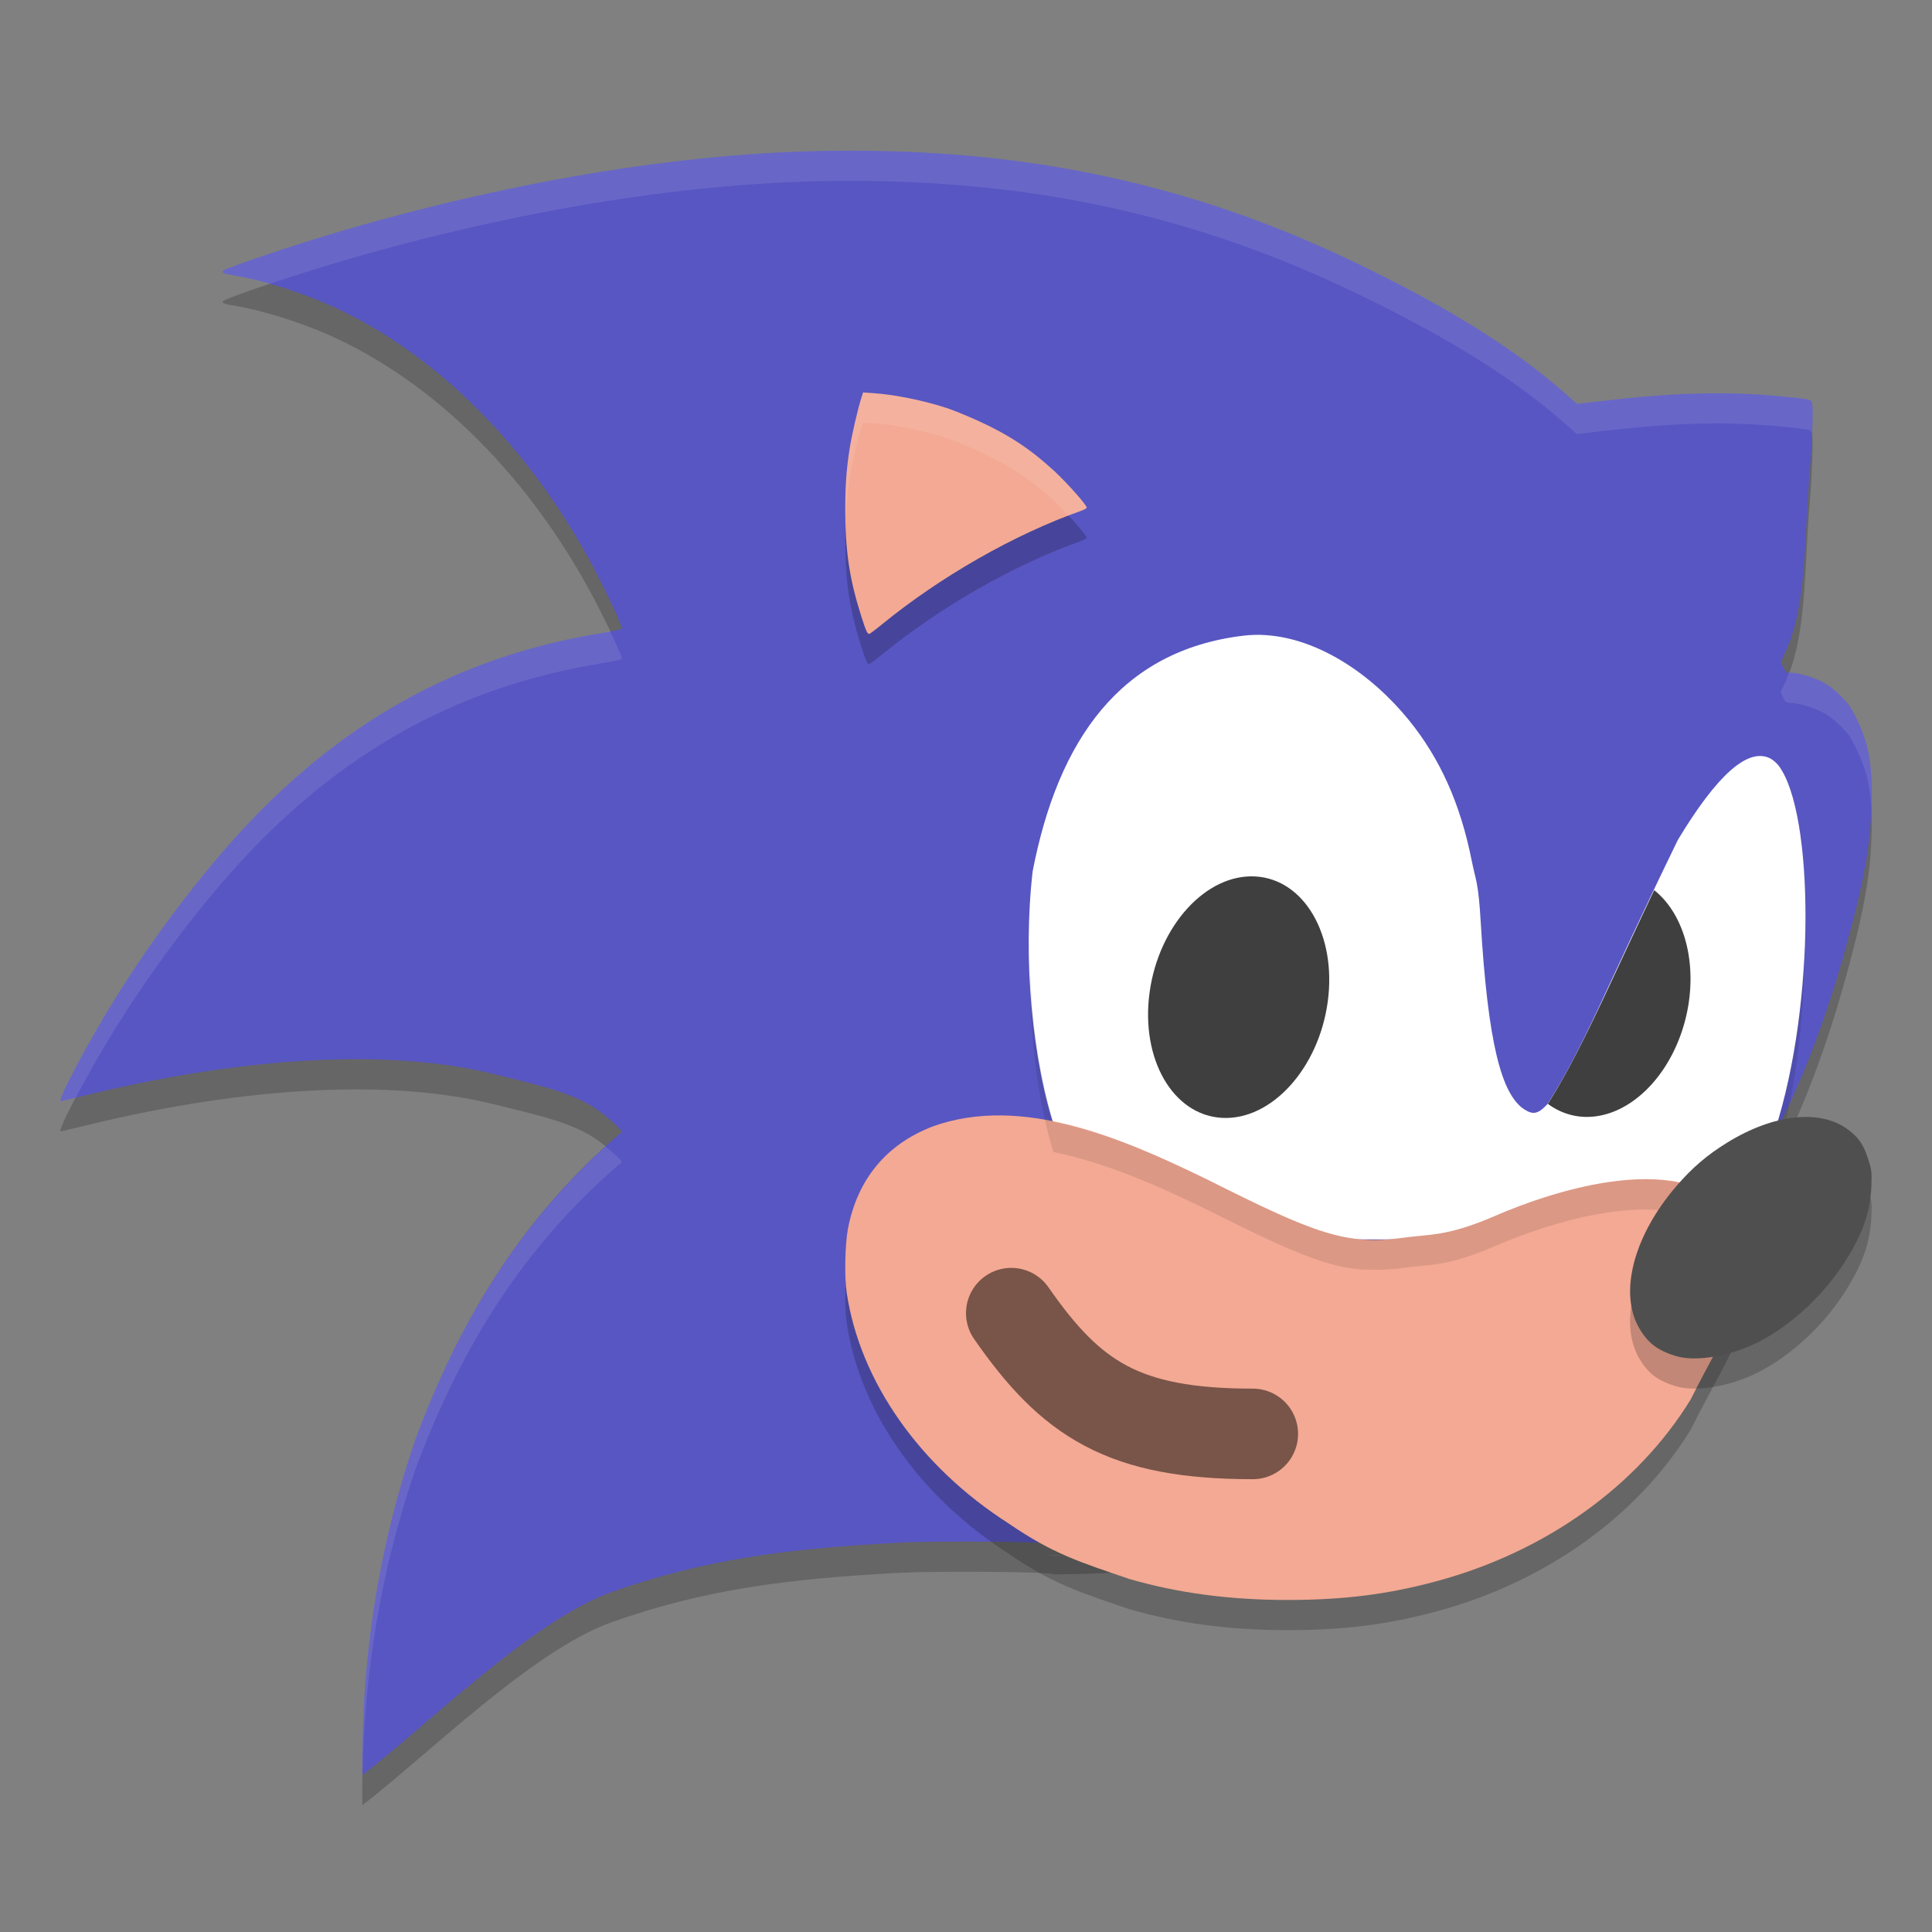 <svg xmlns="http://www.w3.org/2000/svg" width="64" height="64" version="1">
 <rect width="100%" height="100%" fill="#808080" stroke="none"/>
 <path style="opacity:0.2" d="M 28.217,5.99 C 22.952,5.98 17.165,6.962 11.557,8.58 9.959,9.04 7.509,9.86 7.39,9.973 c -0.062,0.059 0.037,0.1 0.375,0.154 0.872,0.14 2.154,0.537 3.116,0.963 3.503,1.552 6.781,4.756 8.996,9.129 0.408,0.804 0.721,1.498 0.721,1.597 0,0.029 -0.254,0.088 -0.671,0.156 -4.235,0.69 -8.252,2.555 -11.933,6.552 -1.542,1.675 -3.178,3.88 -4.458,6.011 -0.865,1.44 -1.643,2.946 -1.522,2.946 0.008,0 0.419,-0.098 0.912,-0.218 5.262,-1.282 10.067,-1.525 13.444,-0.68 1.423,0.356 2.634,0.597 3.488,1.232 0.366,0.273 0.742,0.617 0.742,0.681 -3.39,2.889 -5.414,6.357 -6.838,10.178 -1.255,3.664 -1.797,7.348 -1.76,11.126 2.165,-1.661 5.587,-5.081 8.209,-6.043 3.089,-1.1 5.84,-1.461 9.649,-1.658 1.059,-0.055 4.999,-0.041 5.041,0.055 10.828,-0.08 15.804,-3.695 20.519,-8.907 3.269,-3.223 4.976,-7.802 6.064,-12.156 0.341,-1.403 0.485,-2.374 0.514,-3.456 0.034,-1.281 -0.094,-2.005 -0.498,-2.826 -0.192,-0.391 -0.273,-0.507 -0.53,-0.762 -0.2,-0.199 -0.401,-0.353 -0.591,-0.452 -0.312,-0.163 -0.813,-0.309 -1.061,-0.309 -0.143,0 -0.161,-0.013 -0.241,-0.179 l -0.087,-0.179 0.146,-0.312 c 0.728,-1.561 0.616,-3.717 0.831,-6.203 0.059,-0.685 0.097,-1.848 0.066,-2.014 -0.032,-0.172 -0.011,-0.166 -0.833,-0.25 -1.96,-0.201 -3.736,-0.151 -6.233,0.145 l -0.727,0.086 -0.376,-0.332 C 49.866,12.284 47.432,10.924 44.935,9.717 41.299,7.961 37.383,6.734 32.884,6.239 31.391,6.075 29.828,5.993 28.217,5.99 Z"/>
 <path style="fill:#5856c2" d="M 28.217,4.99 C 22.952,4.98 17.165,5.962 11.557,7.58 9.959,8.04 7.509,8.86 7.39,8.973 c -0.062,0.059 0.037,0.1 0.375,0.154 0.872,0.14 2.154,0.537 3.116,0.963 3.503,1.552 6.781,4.756 8.996,9.129 0.408,0.804 0.721,1.498 0.721,1.597 0,0.029 -0.254,0.088 -0.671,0.156 -4.235,0.69 -8.252,2.555 -11.933,6.552 -1.542,1.675 -3.178,3.88 -4.458,6.011 -0.865,1.44 -1.643,2.946 -1.522,2.946 0.008,0 0.419,-0.098 0.912,-0.218 5.262,-1.282 10.067,-1.525 13.444,-0.68 1.423,0.356 2.634,0.597 3.488,1.232 0.366,0.273 0.742,0.617 0.742,0.681 -3.39,2.889 -5.414,6.357 -6.838,10.178 -1.255,3.664 -1.797,7.348 -1.76,11.126 2.165,-1.661 5.587,-5.081 8.209,-6.043 3.089,-1.1 5.84,-1.461 9.649,-1.658 1.059,-0.055 4.999,-0.041 5.041,0.055 10.828,-0.08 15.804,-3.695 20.519,-8.907 3.269,-3.223 4.976,-7.802 6.064,-12.156 0.341,-1.403 0.485,-2.374 0.514,-3.456 0.034,-1.281 -0.094,-2.005 -0.498,-2.826 -0.192,-0.391 -0.273,-0.507 -0.53,-0.762 -0.2,-0.199 -0.401,-0.353 -0.591,-0.452 -0.312,-0.163 -0.813,-0.309 -1.061,-0.309 -0.143,0 -0.161,-0.013 -0.241,-0.179 l -0.087,-0.179 0.146,-0.312 c 0.728,-1.561 0.616,-3.717 0.831,-6.203 0.059,-0.685 0.097,-1.848 0.066,-2.014 -0.032,-0.172 -0.011,-0.166 -0.833,-0.25 -1.96,-0.201 -3.736,-0.151 -6.233,0.145 l -0.727,0.086 -0.376,-0.332 C 49.866,11.284 47.432,9.924 44.935,8.717 41.299,6.961 37.383,5.734 32.884,5.239 31.391,5.075 29.828,4.993 28.217,4.99 Z"/>
 <path style="fill:#ffffff" d="m 41.927,21.038 c -0.247,-0.016 -0.493,-0.01 -0.737,0.02 -4.066,0.486 -6.136,3.441 -6.981,7.799 -0.331,2.864 -0.027,6.281 0.778,8.658 0.075,0.223 0.107,0.373 0.084,0.396 -0.023,0.023 -0.164,0.015 -0.371,-0.02 -0.126,-0.021 -0.443,-0.022 -0.7,-0.031 V 41.058 h 22.857 l 1.735,-2.363 0.209,-1.258 c 1.364,-4.233 1.281,-10.5 0.128,-12.061 -0.069,-0.093 -0.197,-0.206 -0.285,-0.251 -0.732,-0.373 -1.756,0.53 -3.061,2.695 -2.453,5.04 -3.068,6.782 -4.316,8.749 -0.303,0.328 -0.471,0.371 -0.762,0.187 -0.77,-0.488 -1.215,-2.2 -1.456,-6.236 -0.079,-1.326 -0.155,-1.302 -0.301,-2.031 -0.374,-1.866 -1.04,-3.354 -2.073,-4.629 -1.253,-1.546 -3.02,-2.71 -4.749,-2.821 z"/>
 <path style="opacity:0.2" d="m 28.591,14 -0.062,0.195 c -0.113,0.353 -0.314,1.224 -0.379,1.639 C 28.039,16.543 28,17.072 28,17.87 c 0,1.382 0.138,2.305 0.525,3.526 C 28.681,21.887 28.731,22 28.791,22 c 0.021,0 0.203,-0.135 0.405,-0.301 1.958,-1.6 4.402,-2.995 6.624,-3.781 0.091,-0.032 0.171,-0.076 0.179,-0.098 0.023,-0.063 -0.637,-0.811 -1.072,-1.213 C 34.143,15.881 33.418,15.403 32.401,14.94 32.034,14.773 31.565,14.582 31.358,14.515 30.587,14.265 29.655,14.075 28.952,14.026 Z"/>
 <path style="fill:#f3a993" d="m 28.591,13 -0.062,0.195 c -0.113,0.353 -0.314,1.224 -0.379,1.639 C 28.039,15.543 28,16.072 28,16.87 c 0,1.382 0.138,2.305 0.525,3.526 C 28.681,20.887 28.731,21 28.791,21 c 0.021,0 0.203,-0.135 0.405,-0.301 1.958,-1.6 4.402,-2.995 6.624,-3.781 0.091,-0.032 0.171,-0.076 0.179,-0.098 0.023,-0.063 -0.637,-0.811 -1.072,-1.213 C 34.143,14.881 33.418,14.403 32.401,13.94 32.034,13.773 31.565,13.582 31.358,13.515 30.587,13.265 29.655,13.075 28.952,13.026 Z"/>
 <path style="fill:#fcb9a4" d="m 57.526,41.088 c -0.564,0.004 -1.225,0.266 -1.653,0.662 -0.281,0.26 -0.411,0.484 -0.417,0.716 -0.012,0.498 0.583,0.684 1.458,0.453 0.602,-0.158 1.181,-0.563 1.381,-0.964 0.251,-0.504 0.005,-0.827 -0.658,-0.865 -0.037,-0.002 -0.074,-0.003 -0.111,-0.003 z"/>
 <path style="fill:#fcb9a4" d="m 57.577,41.111 c 0.662,0.005 0.94,0.34 0.698,0.84 -0.171,0.354 -0.777,0.778 -1.359,0.952 -0.258,0.077 -0.769,0.114 -0.942,0.068 -0.321,-0.085 -0.501,-0.269 -0.501,-0.512 0,-0.339 0.441,-0.808 1.012,-1.075 0.445,-0.208 0.718,-0.276 1.093,-0.273 z"/>
 <path style="fill:#fcb9a4" d="m 34.046,42.386 c 0.572,0.003 0.844,0.182 1.291,0.847 0.731,1.089 1.489,1.814 2.478,2.372 0.787,0.444 1.687,0.707 2.568,0.751 0.293,0.015 0.587,0.055 0.757,0.104 0.241,0.07 0.311,0.113 0.527,0.33 0.211,0.211 0.262,0.291 0.334,0.522 0.046,0.15 0.084,0.341 0.084,0.424 0,0.084 -0.038,0.274 -0.084,0.424 -0.071,0.231 -0.122,0.311 -0.333,0.521 -0.211,0.211 -0.291,0.262 -0.521,0.333 -0.259,0.08 -0.701,0.104 -1.086,0.058 -0.947,-0.113 -1.287,-0.184 -2.004,-0.418 -1.359,-0.444 -2.552,-1.181 -3.613,-2.234 -0.712,-0.707 -1.53,-1.806 -1.682,-2.26 -0.217,-0.648 0.076,-1.339 0.696,-1.644 0.237,-0.117 0.305,-0.132 0.589,-0.13 z"/>
 <path style="fill:#fcb9a4" d="m 34.627,51.497 c 0.02,0.002 0.044,0.003 0.061,0.005 0.191,0.018 0.424,0.035 0.585,0.042 -0.098,-0.006 -0.222,-0.016 -0.374,-0.029 -0.074,-0.006 -0.169,-0.012 -0.272,-0.018 z"/>
 <path style="opacity:0.2" d="m 30.896,38.315 c -1.533,0.588 -2.497,1.754 -2.808,3.397 -0.097,0.515 -0.118,1.583 -0.041,2.104 0.438,2.955 2.433,5.777 5.367,7.652 1.466,1.007 2.355,1.277 3.993,1.836 1.612,0.469 3.323,0.695 5.23,0.697 1.869,0.001 3.344,-0.185 4.973,-0.627 3.604,-0.978 6.635,-3.149 8.395,-6.013 1.273,-2.562 2.674,-4.35 1.629,-5.922 -1.688,-2.538 -6.301,-0.944 -8.087,-0.169 C 47.935,41.971 47.35,41.88 46.504,42 44.602,42.27 43.57,41.869 40.001,40.077 37.223,38.724 33.862,37.248 30.896,38.315 Z"/>
 <path style="fill:#f3a993" d="m 30.896,37.315 c -1.533,0.588 -2.497,1.754 -2.808,3.397 -0.097,0.515 -0.118,1.583 -0.041,2.104 0.438,2.955 2.433,5.777 5.367,7.652 1.466,1.007 2.355,1.277 3.993,1.836 1.612,0.469 3.323,0.695 5.23,0.697 1.869,0.001 3.344,-0.185 4.973,-0.627 3.604,-0.978 6.635,-3.149 8.395,-6.013 1.273,-2.562 2.674,-4.35 1.629,-5.922 -1.688,-2.538 -6.301,-0.944 -8.087,-0.169 C 47.935,40.971 47.35,40.88 46.504,41 44.602,41.27 43.57,40.869 40.001,39.077 37.223,37.724 33.862,36.248 30.896,37.315 Z"/>
 <path style="opacity:0.1" d="m 59.775,31.373 c -0.075,2.039 -0.385,4.236 -0.975,6.064 l -0.207,1.258 -1.129,1.535 c -1.804,-2.223 -6.185,-0.712 -7.918,0.039 -1.612,0.701 -2.198,0.611 -3.043,0.73 -0.419,0.059 -0.789,0.072 -1.16,0.059 H 45.148 C 43.901,40.967 42.65,40.408 40,39.078 c -1.574,-0.767 -3.335,-1.557 -5.105,-1.918 -0.45,-1.461 -0.709,-3.245 -0.771,-5.043 -0.015,2.127 0.238,4.31 0.771,6.043 1.771,0.361 3.531,1.151 5.105,1.918 2.65,1.331 3.901,1.889 5.148,1.98 h 0.195 c 0.371,0.013 0.741,9.02e-4 1.16,-0.059 0.845,-0.12 1.431,-0.029 3.043,-0.73 1.733,-0.751 6.114,-2.262 7.918,-0.039 l 1.129,-1.535 0.207,-1.258 c 0.689,-2.138 0.978,-4.76 0.975,-7.064 z"/>
 <path style="opacity:0.2" d="m 55.519,45.922 c -0.613,-0.189 -0.928,-0.428 -1.218,-0.926 -0.68,-1.169 -0.185,-3.06 1.231,-4.704 0.527,-0.612 1.019,-1.033 1.69,-1.446 1.533,-0.943 3.068,-1.111 3.986,-0.435 0.353,0.259 0.527,0.511 0.674,0.972 0.119,0.375 0.128,0.442 0.11,0.893 -0.035,0.891 -0.299,1.634 -0.924,2.594 -0.768,1.181 -1.964,2.228 -3.112,2.723 -0.862,0.372 -1.859,0.506 -2.438,0.328 z"/>
 <path style="fill:#4f4f4f" d="m 55.519,44.922 c -0.613,-0.189 -0.928,-0.428 -1.218,-0.926 -0.68,-1.169 -0.185,-3.06 1.231,-4.704 0.527,-0.612 1.019,-1.033 1.69,-1.446 1.533,-0.943 3.068,-1.111 3.986,-0.435 0.353,0.259 0.527,0.511 0.674,0.972 0.119,0.375 0.128,0.442 0.11,0.893 -0.035,0.891 -0.299,1.634 -0.924,2.594 -0.768,1.181 -1.964,2.228 -3.112,2.723 -0.862,0.372 -1.859,0.506 -2.438,0.328 z"/>
 <ellipse style="fill:#3f3f3f" cx="45.275" cy="30.865" rx="2.953" ry="4.035" transform="matrix(0.999,0.054,-0.136,0.991,0,0)"/>
 <path style="opacity:0.5;fill:none;stroke:#000000;stroke-width:3;stroke-linecap:round" d="m 33.5,43.5 c 1.986,2.857 3.714,4 8,4"/>
 <path style="fill:#3f3f3f" d="m 54.797,29.488 c -1.658,3.499 -2.466,5.41 -3.523,7.078 a 2.932,4.05 13.175 0 0 1.176,0.43 2.932,4.05 13.175 0 0 3.5,-3.84 2.932,4.05 13.175 0 0 -1.152,-3.668 z"/>
 <path style="fill:#ffffff;opacity:0.1" d="M 28.217 4.99 C 22.952 4.981 17.164 5.963 11.557 7.58 C 9.958 8.041 7.51 8.859 7.391 8.973 C 7.329 9.032 7.428 9.073 7.766 9.127 C 8.105 9.182 8.511 9.284 8.932 9.402 C 9.756 9.127 10.762 8.809 11.557 8.58 C 17.164 6.963 22.952 5.981 28.217 5.99 C 29.828 5.993 31.391 6.076 32.885 6.24 C 37.384 6.735 41.3 7.96 44.936 9.717 C 47.433 10.923 49.865 12.284 51.859 14.047 L 52.236 14.379 L 52.963 14.293 C 55.46 13.997 57.235 13.947 59.195 14.148 C 59.957 14.227 59.994 14.232 60.021 14.369 C 60.04 13.904 60.047 13.492 60.029 13.398 C 59.997 13.226 60.017 13.233 59.195 13.148 C 57.235 12.947 55.46 12.997 52.963 13.293 L 52.236 13.379 L 51.859 13.047 C 49.865 11.284 47.433 9.923 44.936 8.717 C 41.3 6.96 37.384 5.735 32.885 5.24 C 31.391 5.076 29.828 4.993 28.217 4.99 z M 20.209 20.906 C 20.098 20.93 20.102 20.944 19.926 20.973 C 15.691 21.663 11.673 23.526 7.992 27.523 C 6.45 29.198 4.816 31.404 3.535 33.535 C 2.67 34.975 1.89 36.48 2.012 36.48 C 2.016 36.48 2.317 36.407 2.51 36.361 C 2.791 35.828 3.143 35.188 3.535 34.535 C 4.816 32.404 6.45 30.198 7.992 28.523 C 11.673 24.526 15.691 22.663 19.926 21.973 C 20.343 21.905 20.598 21.845 20.598 21.816 C 20.598 21.749 20.428 21.368 20.209 20.906 z M 59.264 22.275 C 59.221 22.389 59.183 22.507 59.133 22.615 L 58.986 22.928 L 59.072 23.107 C 59.153 23.273 59.171 23.285 59.314 23.285 C 59.562 23.285 60.063 23.431 60.375 23.594 C 60.565 23.693 60.767 23.846 60.967 24.045 C 61.223 24.3 61.304 24.418 61.496 24.809 C 61.798 25.422 61.947 25.982 61.988 26.76 C 61.99 26.718 61.993 26.677 61.994 26.635 C 62.028 25.354 61.901 24.63 61.496 23.809 C 61.304 23.418 61.223 23.3 60.967 23.045 C 60.767 22.846 60.565 22.693 60.375 22.594 C 60.063 22.431 59.562 22.285 59.314 22.285 C 59.289 22.285 59.282 22.277 59.264 22.275 z M 20.064 37.986 C 17.002 40.776 15.105 44.063 13.76 47.674 C 12.505 51.338 11.963 55.022 12 58.801 C 12.003 58.799 12.007 58.795 12.01 58.793 C 12.071 55.366 12.617 52.011 13.76 48.674 C 15.184 44.852 17.207 41.385 20.598 38.496 C 20.598 38.445 20.346 38.215 20.064 37.986 z"/>
 <path style="fill:#ffffff;opacity:0.1" d="M 28.59 13 L 28.529 13.195 C 28.417 13.548 28.215 14.419 28.15 14.834 C 28.04 15.543 28 16.071 28 16.869 C 28 17.058 28.01 17.223 28.016 17.396 C 28.03 16.854 28.065 16.384 28.15 15.834 C 28.215 15.419 28.417 14.548 28.529 14.195 L 28.59 14 L 28.953 14.025 C 29.655 14.075 30.586 14.266 31.357 14.516 C 31.564 14.583 32.033 14.773 32.4 14.939 C 33.417 15.402 34.143 15.881 34.928 16.607 C 35.071 16.74 35.235 16.921 35.395 17.092 C 35.535 17.038 35.681 16.967 35.82 16.918 C 35.911 16.886 35.992 16.842 36 16.82 C 36.023 16.757 35.362 16.01 34.928 15.607 C 34.143 14.881 33.417 14.402 32.4 13.939 C 32.033 13.773 31.564 13.583 31.357 13.516 C 30.586 13.266 29.655 13.075 28.953 13.025 L 28.59 13 z"/>
</svg>

